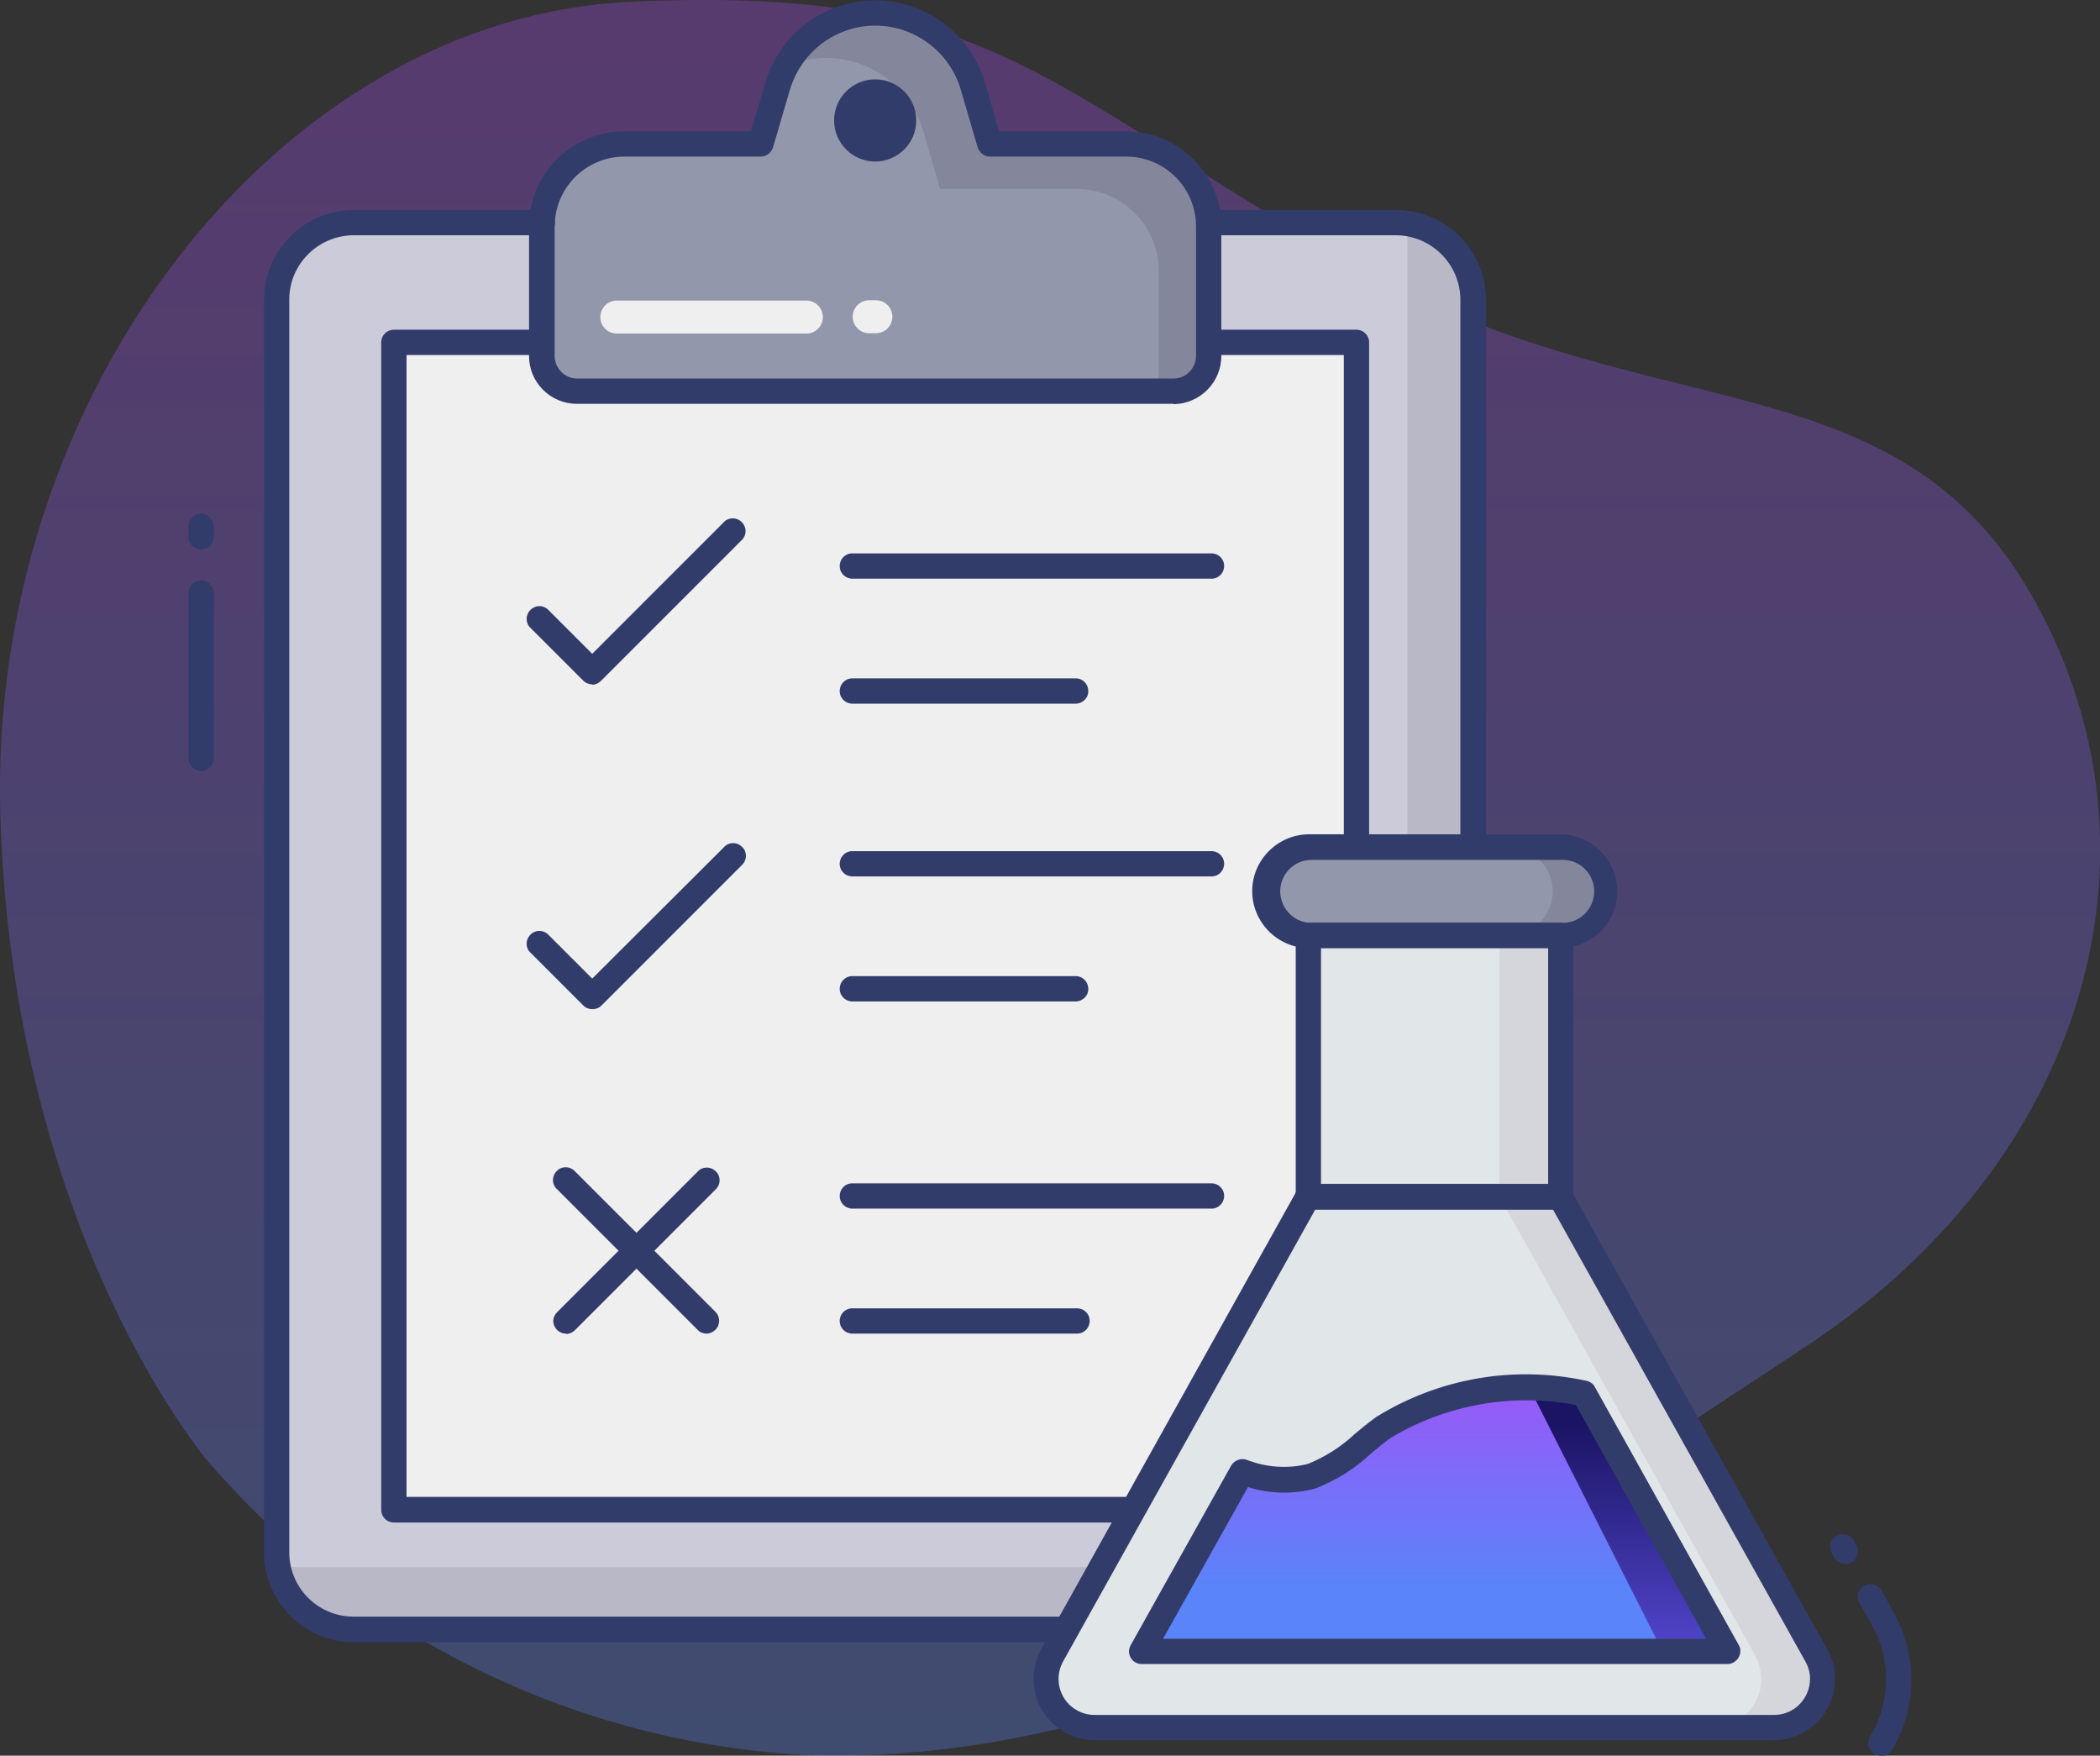 <?xml version="1.0" encoding="UTF-8"?>
<svg xmlns="http://www.w3.org/2000/svg" xmlns:xlink="http://www.w3.org/1999/xlink" id="Layer_1" viewBox="0 0 59.82 50">
  <rect x="0" y="0" width="59.82" height="50" fill="#333333" stroke="none"/>
  <defs>
    <linearGradient id="linear-gradient" x1="-912.18" y1="555.54" x2="-912.18" y2="554.54" gradientTransform="translate(54596.89 27776.57) scale(59.82 -50)" gradientUnits="userSpaceOnUse">
      <stop offset="0" stop-color="#ad4af8"></stop>
      <stop offset="1" stop-color="#5a84f9"></stop>
    </linearGradient>
    <linearGradient id="linear-gradient-2" x1="-872.08" y1="497.41" x2="-872.08" y2="496.41" gradientTransform="translate(14595.94 3778.16) scale(16.69 -7.52)" xlink:href="#linear-gradient"></linearGradient>
    <linearGradient id="linear-gradient-3" x1="-762.98" y1="497.1" x2="-762.98" y2="496.1" gradientTransform="translate(4345.77 3758.83) scale(5.64 -7.48)" gradientUnits="userSpaceOnUse">
      <stop offset="0" stop-color="#1b1464"></stop>
      <stop offset="1" stop-color="#5a4ddb"></stop>
    </linearGradient>
  </defs>
  <g id="Group_3117">
    <path id="Path_4314" d="m5.98,41.68c4.32,4.98,10.49,7.98,17.08,8.31,10.77.32,20.4-6.39,28.35-11.62s10.55-13.99,6.58-21.21-11.17-4.75-19.81-9.83S27.99-.41,17.97.05C7.95.51-.35,11.22.01,23.22s5.97,18.47,5.97,18.47Z" fill="url(#linear-gradient)" opacity=".3"></path>
    <g id="check-list">
      <path id="Path_4202" d="m34.43,6.34h5.36c1.21,0,2.19.98,2.19,2.19h0v35.68c0,1.21-.98,2.19-2.19,2.19H10.08c-1.21,0-2.19-.98-2.19-2.19h0V8.54c0-1.21.98-2.2,2.19-2.2,0,0,0,0,0,0h5.35" fill="#cccbd9"></path>
      <path id="Path_4203" d="m41.98,8.53v35.68c0,1.21-.98,2.2-2.19,2.2H10.08c-1.06,0-1.96-.76-2.16-1.8.09.01.19.02.28.02h29.7c1.21,0,2.19-.99,2.19-2.2V6.75c0-.13-.01-.26-.04-.39,1.1.13,1.92,1.07,1.92,2.17Z" fill="#b9b8c7"></path>
      <path id="Path_4204" d="m34.42,9.75h4.22v33.24H11.22V9.75h4.21" fill="#eeefee"></path>
      <g id="Group_2966">
        <path id="Path_4205" d="m38.65,43.36H11.22c-.2,0-.36-.16-.36-.36h0V9.75c0-.2.16-.36.36-.36h4.21c.2-.01.37.14.38.34.01.2-.14.37-.34.38-.01,0-.03,0-.04,0h-3.85v32.52h26.7V10.11h-3.86c-.2.01-.37-.14-.38-.34-.01-.2.14-.37.34-.38.01,0,.03,0,.04,0h4.22c.2,0,.36.16.36.36v33.24c0,.2-.16.36-.36.36h0Z" fill="#323c6b"></path>
        <path id="Path_4206" d="m16.87,19.49c-.1,0-.19-.04-.25-.1l-1.5-1.5c-.15-.13-.16-.36-.02-.51s.36-.16.51-.02c0,0,.02.02.02.02l1.24,1.24,3.74-3.74c.13-.15.36-.16.51-.02s.16.36.02.51c0,0-.02.02-.02.02l-4,4c-.07.07-.16.11-.25.11h0Z" fill="#323c6b"></path>
        <path id="Path_4207" d="m16.87,28.74c-.1,0-.19-.04-.25-.1l-1.5-1.5c-.15-.13-.16-.36-.02-.51.13-.15.36-.16.51-.02,0,0,.02.02.02.02l1.24,1.24,3.75-3.74c.13-.15.36-.16.51-.02.15.13.16.36.02.51,0,0-.02.02-.02.02l-4,4c-.07.07-.16.1-.25.1h0Z" fill="#323c6b"></path>
        <path id="Path_4208" d="m16.12,37.98c-.2,0-.36-.17-.36-.36,0-.09.04-.18.11-.25l4-4c.13-.15.36-.16.51-.02.15.13.16.36.02.51,0,0-.02.02-.02.02l-4,4c-.07.07-.16.11-.25.11h0Z" fill="#323c6b"></path>
        <path id="Path_4209" d="m20.12,37.98c-.09,0-.19-.04-.25-.11l-4-4c-.15-.13-.16-.36-.02-.51.13-.15.36-.16.51-.02,0,0,.02.02.02.02l4,4c.14.14.14.37,0,.51-.07.07-.16.11-.25.11h0Z" fill="#323c6b"></path>
        <path id="Path_4210" d="m34.49,16.48h-10.19c-.2.01-.37-.14-.38-.34-.01-.2.14-.37.34-.38.01,0,.03,0,.04,0h10.19c.2-.01.37.14.38.34.01.2-.14.37-.34.38-.01,0-.03,0-.04,0Z" fill="#323c6b"></path>
        <path id="Path_4211" d="m30.66,20.04h-6.36c-.2.01-.37-.14-.38-.34-.01-.2.14-.37.34-.38.01,0,.03,0,.04,0h6.36c.2.01.35.18.34.38,0,.18-.16.33-.34.34Z" fill="#323c6b"></path>
        <path id="Path_4212" d="m34.49,24.96h-10.19c-.2.01-.37-.14-.38-.34-.01-.2.14-.37.34-.38.01,0,.03,0,.04,0h10.19c.2-.01.37.14.38.34.01.2-.14.37-.34.38-.01,0-.03,0-.04,0Z" fill="#323c6b"></path>
        <path id="Path_4213" d="m30.66,28.52h-6.36c-.2.01-.37-.14-.38-.34-.01-.2.14-.37.34-.38.01,0,.03,0,.04,0h6.36c.2.01.35.18.34.38,0,.18-.16.33-.34.34Z" fill="#323c6b"></path>
        <path id="Path_4214" d="m34.49,34.42h-10.19c-.2.01-.37-.14-.38-.34-.01-.2.14-.37.34-.38.01,0,.03,0,.04,0h10.19c.2-.01.37.14.38.34.01.2-.14.37-.34.38-.01,0-.03,0-.04,0Z" fill="#323c6b"></path>
        <path id="Path_4215" d="m30.66,37.98h-6.36c-.2.01-.37-.14-.38-.34-.01-.2.14-.37.34-.38.01,0,.03,0,.04,0h6.36c.2-.01.37.14.38.34.01.2-.14.37-.34.38-.01,0-.03,0-.04,0Z" fill="#323c6b"></path>
        <path id="Path_4216" d="m5.73,15.65c-.2,0-.36-.16-.36-.36h0v-.32c.01-.2.18-.35.38-.34.18,0,.33.16.34.34v.32c0,.2-.16.36-.36.36h0,0Z" fill="#323c6b"></path>
        <path id="Path_4217" d="m5.73,21.96c-.2,0-.36-.16-.36-.36h0v-4.69c-.01-.2.14-.37.34-.38s.37.14.38.34c0,.01,0,.03,0,.04v4.69c0,.2-.16.36-.36.36h0,0Z" fill="#323c6b"></path>
      </g>
      <path id="Path_4218" d="m34.43,6.44v3.69c0,.55-.45,1-1,1h-16.99c-.55,0-1-.45-1-1v-3.69c0-1.3,1.05-2.35,2.35-2.35h3.88l.48-1.64c.45-1.53,2.06-2.42,3.59-1.97.95.28,1.69,1.02,1.97,1.97l.48,1.64h3.89c1.3,0,2.35,1.05,2.35,2.35h0Z" fill="#9297ab"></path>
      <path id="Path_4219" d="m34.42,6.44v3.69c0,.55-.45,1-1,1h-.41v-3.4c0-1.3-1.05-2.35-2.35-2.35h-3.88l-.48-1.64c-.36-1.24-1.49-2.09-2.78-2.09h0c-.39,0-.78.08-1.13.24.75-1.41,2.5-1.94,3.91-1.19.69.37,1.2,1,1.42,1.75l.48,1.64h3.89c1.3,0,2.35,1.05,2.35,2.35h0Z" fill="#84879c"></path>
      <circle id="Ellipse_114" cx="24.93" cy="3.43" r="1.17" fill="#323c6b"></circle>
      <path id="Path_4220" d="m52.57,44.54c-.13,0-.25-.07-.32-.18l-.08-.15c-.09-.18-.02-.4.16-.48.17-.08.37-.03.47.13l.08.15c.1.17.03.39-.14.49-.05.03-.11.05-.18.05h0Z" fill="#323c6b"></path>
      <path id="Path_4221" d="m53.58,50c-.2,0-.36-.16-.36-.36,0-.06.02-.13.05-.18.59-.97.61-2.18.06-3.17l-.37-.66c-.09-.18-.02-.4.16-.48.17-.08.37-.03.47.13l.37.67c.67,1.22.64,2.71-.07,3.9-.07.1-.19.17-.31.16Z" fill="#323c6b"></path>
      <path id="Path_4222" d="m39.78,46.77H10.08c-1.41,0-2.55-1.14-2.56-2.56V8.54c0-1.41,1.14-2.56,2.56-2.56h5.35c.2-.01.37.14.38.34s-.14.37-.34.38c-.01,0-.03,0-.04,0h-5.35c-1.01,0-1.84.82-1.84,1.83h0v35.68c0,1.01.82,1.83,1.83,1.83h29.7c1.01,0,1.83-.82,1.83-1.83V8.54c0-1.01-.82-1.83-1.83-1.84h-5.36c-.2-.01-.35-.18-.34-.38,0-.18.16-.33.34-.34h5.36c1.41,0,2.55,1.14,2.56,2.56v35.68c0,1.41-1.15,2.55-2.55,2.55Z" fill="#323c6b"></path>
      <path id="Path_4223" d="m37.27,26.64h7.19v7.44h-7.19v-7.44Z" fill="#e1e6e9"></path>
      <path id="Path_4224" d="m45.67,25.38c0,.68-.53,1.24-1.21,1.26h-7.19c-.69-.01-1.25-.58-1.24-1.28s.58-1.25,1.28-1.24h7.11c.69,0,1.25.56,1.25,1.25h0Z" fill="#9297ab"></path>
      <path id="Path_4225" d="m45.67,25.38c0,.33-.13.65-.37.89-.22.23-.53.36-.84.38h-1.44c.32-.01.62-.15.84-.38.24-.23.37-.55.37-.89,0-.69-.56-1.25-1.26-1.26h1.44c.69,0,1.25.56,1.25,1.26Z" fill="#84879c"></path>
      <path id="Path_4226" d="m44.46,34.08h-7.19l-7.3,13.08c-.36.67-.1,1.51.57,1.87.2.11.42.16.65.16h19.35c.76,0,1.38-.62,1.38-1.38,0-.23-.06-.45-.16-.65l-7.3-13.08Z" fill="#e1e6e9"></path>
      <path id="Path_4227" d="m42.71,26.64h1.75v7.44h-1.75v-7.44Z" fill="#d5d6db"></path>
      <path id="Path_4228" d="m50.54,49.2h-1.75c.76,0,1.38-.62,1.38-1.38,0-.23-.06-.45-.16-.65l-7.29-13.08h-.01s1.75,0,1.75,0h0s7.3,13.09,7.3,13.09c.36.68.1,1.51-.57,1.87-.2.11-.42.16-.65.16h0Z" fill="#d5d6db"></path>
      <circle id="Ellipse_115" cx="42.7" cy="34.09" r="0" transform="translate(-6.89 57.04) rotate(-63.44)" fill="#e1e6e9"></circle>
      <path id="Path_4229" d="m49.2,47.03h-16.69l2.86-5.11c.63.25,1.33.29,1.98.12.75-.35,1.45-.82,2.06-1.39,1.71-1.03,3.75-1.38,5.7-.97l4.09,7.35Z" fill="url(#linear-gradient-2)"></path>
      <path id="Path_4230" d="m49.21,47.03h-1.85l-3.78-7.48c.51,0,1.03.05,1.54.13l4.1,7.35Z" fill="url(#linear-gradient-3)"></path>
      <path id="Path_4231" d="m44.46,34.44h-7.19c-.2,0-.36-.16-.36-.36h0v-7.44c0-.2.16-.36.36-.36h7.19c.2,0,.36.16.36.36h0v7.44c0,.2-.16.36-.36.36Zm-6.83-.72h6.47v-6.72h-6.47v6.72Z" fill="#323c6b"></path>
      <path id="Path_4232" d="m50.54,49.56h-19.35c-.96,0-1.75-.78-1.75-1.74,0-.29.07-.57.2-.82l7.3-13.09c.06-.11.18-.18.31-.19h7.2c.13,0,.25.07.31.19l7.3,13.08c.46.85.14,1.91-.71,2.36-.25.14-.54.21-.82.21Zm-13.07-15.12l-7.2,12.9c-.26.5-.07,1.12.43,1.38.15.08.31.12.48.12h19.36c.57,0,1.02-.47,1.02-1.03,0-.16-.04-.32-.12-.47l-7.2-12.89h-6.77Z" fill="#323c6b"></path>
      <path id="Path_4233" d="m49.21,47.39h-16.69c-.2,0-.36-.16-.36-.36,0-.06.02-.12.05-.18l2.86-5.11c.09-.15.27-.22.43-.17.56.22,1.18.27,1.76.12.49-.2.95-.49,1.33-.85.2-.17.41-.34.62-.49,1.78-1.1,3.91-1.47,5.96-1.03.11.02.21.08.26.18l4.1,7.35c.1.17.03.39-.14.49-.05.03-.11.05-.18.05h0Zm-16.08-.72h15.47l-3.71-6.66c-1.81-.34-3.68-.01-5.26.93-.2.14-.39.3-.58.46-.46.43-.99.76-1.58.99-.63.17-1.3.16-1.92-.04l-2.42,4.32Z" fill="#323c6b"></path>
      <path id="Path_4234" d="m37.27,27c-.89-.01-1.61-.75-1.6-1.64s.75-1.61,1.64-1.6h7.11c.89-.01,1.63.7,1.65,1.59s-.7,1.63-1.59,1.65h-7.21Zm.04-2.51c-.5.03-.87.46-.84.95.03.44.37.8.81.84h7.18c.5.03.92-.35.95-.84.03-.5-.35-.92-.84-.95-.05,0-.1,0-.15,0h-7.11Z" fill="#323c6b"></path>
      <path id="Path_4235" d="m33.42,11.5h-16.99c-.75,0-1.36-.61-1.36-1.36v-3.69c0-1.5,1.22-2.71,2.71-2.71h3.61l.41-1.38c.5-1.73,2.31-2.72,4.04-2.22,1.07.31,1.9,1.15,2.22,2.22l.4,1.38h3.62c1.5,0,2.71,1.22,2.71,2.71v3.69c0,.75-.61,1.36-1.36,1.37Zm-15.63-7.04c-1.1,0-1.99.89-1.99,1.99v3.69c0,.35.29.64.64.64h16.99c.35,0,.64-.29.64-.64v-3.69c0-1.1-.89-1.99-1.99-1.99h-3.88c-.16,0-.3-.11-.35-.26l-.48-1.64c-.39-1.34-1.8-2.12-3.14-1.73-.83.24-1.48.89-1.73,1.73l-.48,1.64c-.05.15-.19.26-.35.26h-3.88Z" fill="#323c6b"></path>
      <path id="Path_4236" d="m17.57,9.5c-.26,0-.47-.21-.47-.47s.21-.47.47-.47h5.4c.26,0,.47.21.47.47s-.21.47-.47.47h-5.4Z" fill="#eeefee"></path>
      <path id="Path_4237" d="m24.76,9.49c-.26,0-.47-.21-.47-.47s.21-.47.47-.47h.19c.26,0,.47.21.47.47,0,.26-.21.47-.47.47h-.19Z" fill="#eeefee"></path>
    </g>
  </g>
</svg>
